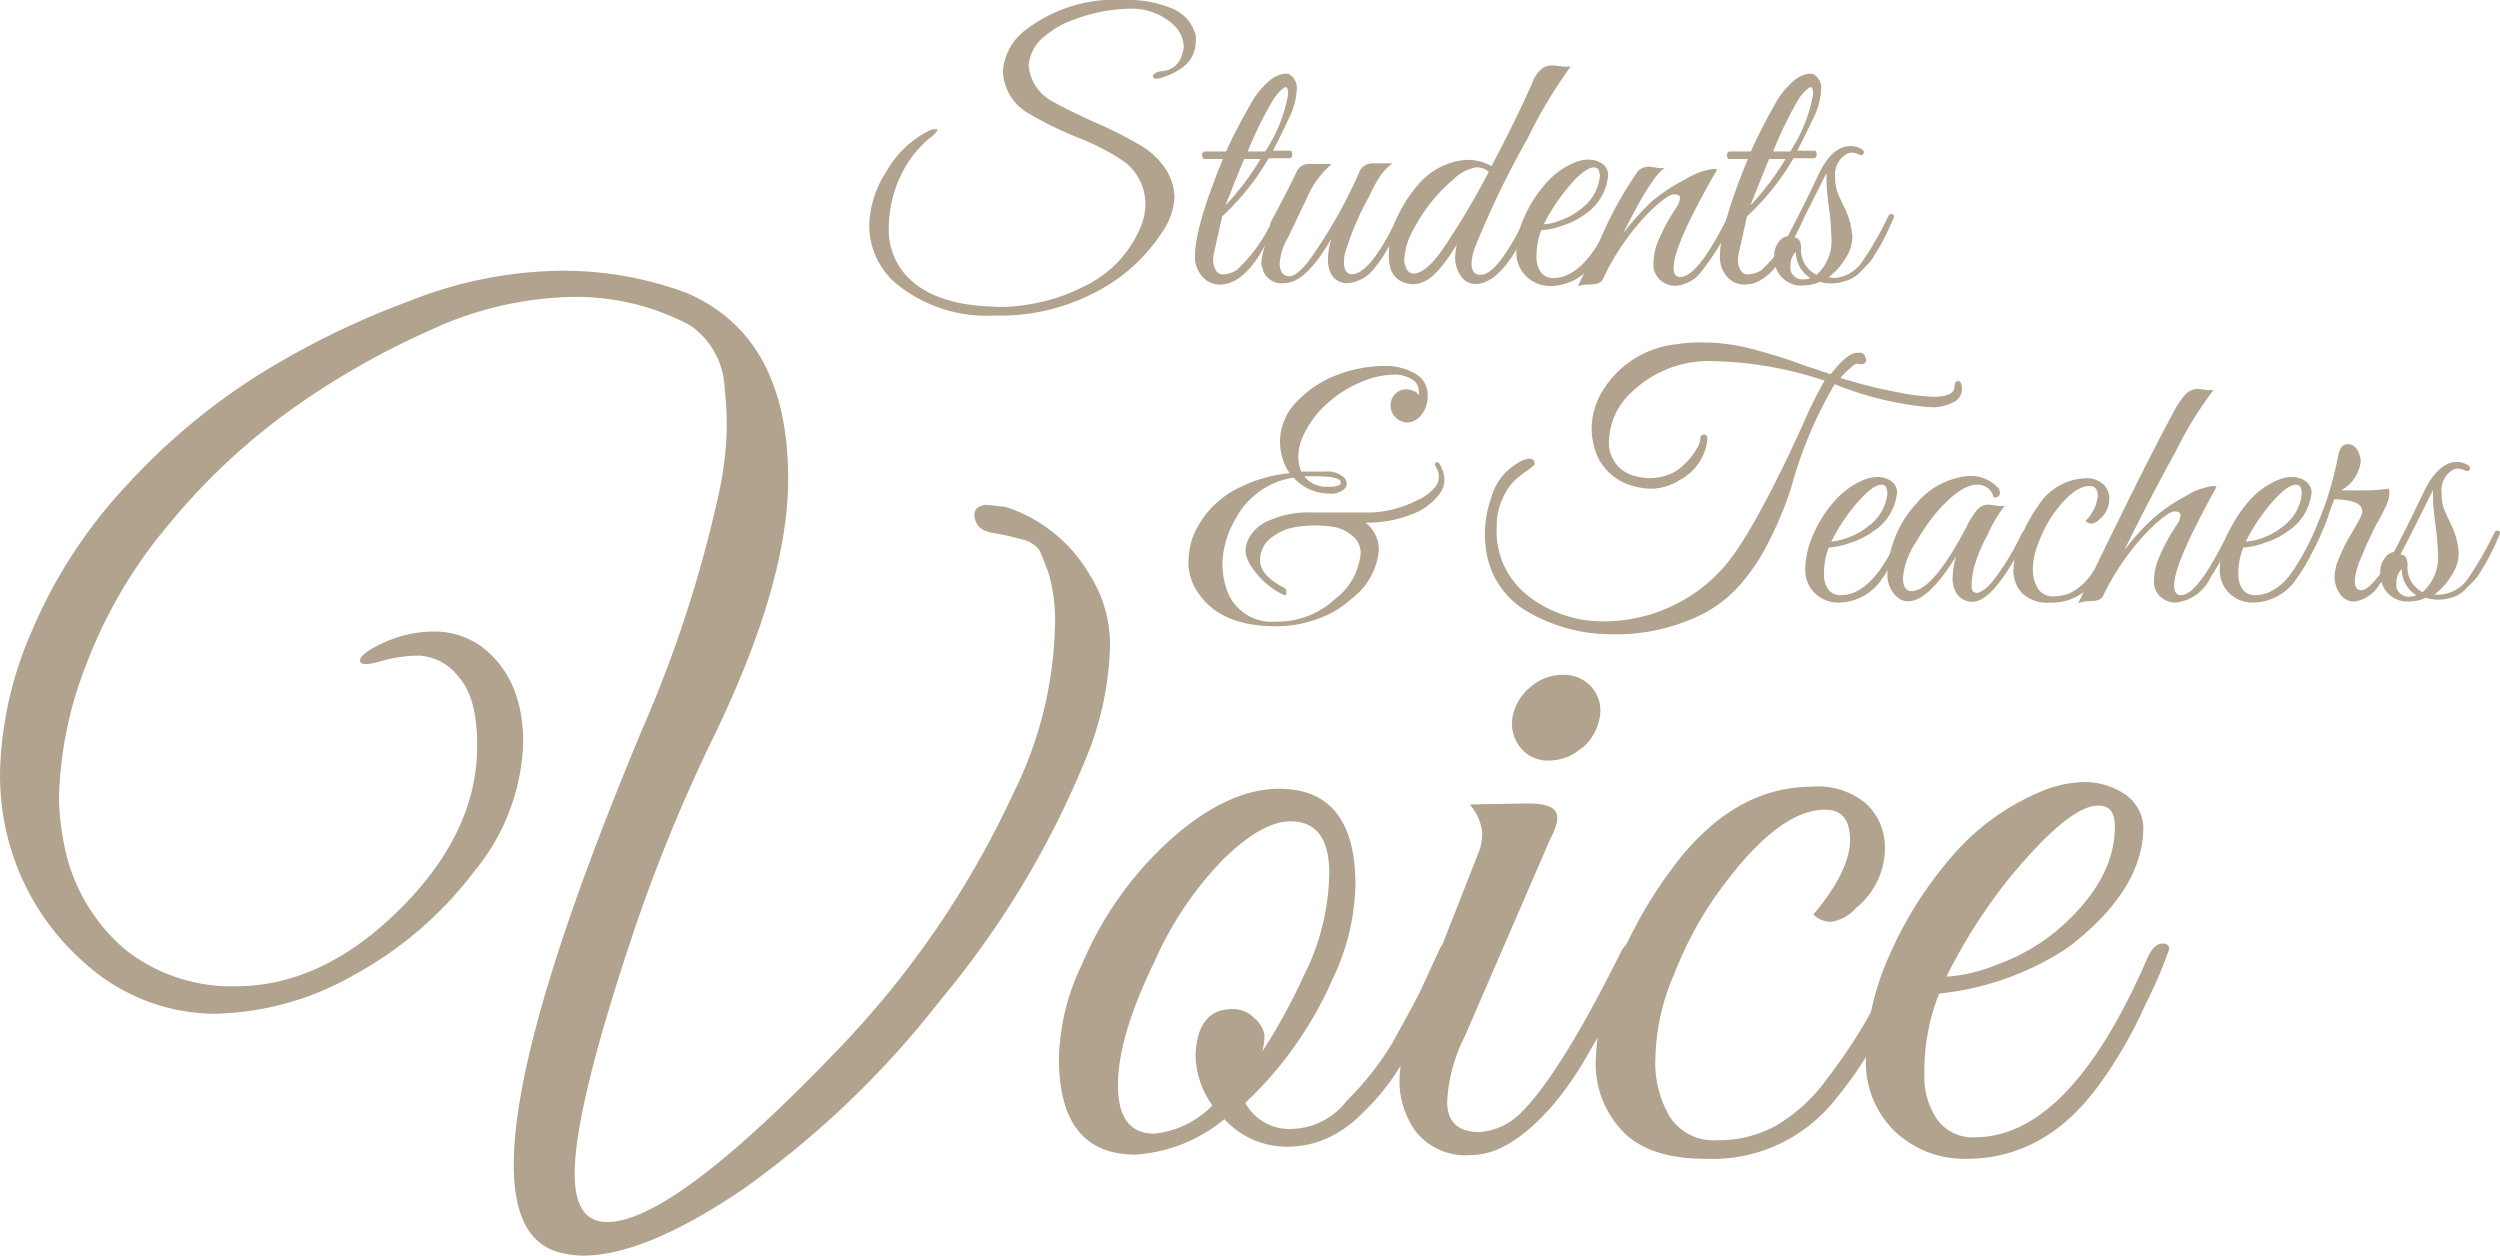 <svg xmlns="http://www.w3.org/2000/svg" viewBox="0 0 172.01 86.39"><defs><style>.cls-1{fill:#b1a38e;}</style></defs><g id="レイヤー_2" data-name="レイヤー 2"><g id="レイヤー_1-2" data-name="レイヤー 1"><path class="cls-1" d="M40.1,86.39a5.68,5.68,0,0,1-1.29-.15q-3.47-.64-3.46-6.12,0-8.85,8.93-30.16a86.55,86.55,0,0,0,5.11-15.7A23.42,23.42,0,0,0,50,29.54a21.9,21.9,0,0,0-.14-2.77,5.51,5.51,0,0,0-2.38-4.39,16.66,16.66,0,0,0-8.06-1.95,24.26,24.26,0,0,0-9.87,2.31,54.46,54.46,0,0,0-9.75,5.61,44.54,44.54,0,0,0-8.32,7.89,33,33,0,0,0-5.58,9.57,26.68,26.68,0,0,0-1.84,9A17.06,17.06,0,0,0,4.39,58a12.56,12.56,0,0,0,4.32,7.41,11.84,11.84,0,0,0,7.49,2.45q6,0,11.34-5.33t5.29-11.3q0-3.24-1.29-4.68a3.68,3.68,0,0,0-2.67-1.44,9.55,9.55,0,0,0-2.73.4c-.92.26-1.37.24-1.37-.07s.55-.73,1.65-1.23a8.33,8.33,0,0,1,3.46-.76,5.57,5.57,0,0,1,3.31,1.08Q36,46.71,36,51.11a14.64,14.64,0,0,1-3.35,8.82,25.9,25.9,0,0,1-8.24,7.12,20,20,0,0,1-9.69,2.7,13.45,13.45,0,0,1-8.89-3.49A17,17,0,0,1,.36,56.87,18.09,18.09,0,0,1,0,53.19a25.64,25.64,0,0,1,2.23-9.86,34,34,0,0,1,6.45-9.9,44.14,44.14,0,0,1,9.1-7.63,56.64,56.64,0,0,1,10.37-5.08,29,29,0,0,1,10.3-2.09,24.41,24.41,0,0,1,8.78,1.52q7,3,7,12.81,0,7.2-5.19,17.86a113.82,113.82,0,0,0-5.76,14.25q-3.74,11.31-3.74,15.7c0,2.21.74,3.31,2.23,3.31q4.47,0,15.62-11.59A64.18,64.18,0,0,0,69.7,54.63a27.21,27.21,0,0,0,2.88-11.37,11.73,11.73,0,0,0-.44-3.85c-.28-.75-.48-1.23-.57-1.44a1.34,1.34,0,0,0-.58-.58,1.57,1.57,0,0,0-.57-.25,19.86,19.86,0,0,0-2.09-.47c-.72-.12-1.14-.44-1.26-1s.13-.84.75-.94l1.37.15A10.35,10.35,0,0,1,75,39.59a8.93,8.93,0,0,1,1.37,5A21.66,21.66,0,0,1,75,51.47,63,63,0,0,1,64.73,68.78,64.48,64.48,0,0,1,51.08,81.85Q44.36,86.4,40.1,86.39Z"/><path class="cls-1" d="M88,54.27q5.26,0,5.26,6.63a15.71,15.71,0,0,1-1.58,6.48,25.91,25.91,0,0,1-6,8.5A3.46,3.46,0,0,0,89,77.67a4.91,4.91,0,0,0,3.67-1.94,20.3,20.3,0,0,0,3.1-3.92l1.37-2.49c.29-.53.66-1.28,1.11-2.27s.73-1.58.83-1.8a.52.52,0,0,1,.51-.32c.47-.05.71.12.71.5a1.09,1.09,0,0,1-.14.51l-.43,1c-.29.67-.5,1.15-.65,1.44l-.75,1.54c-.36.75-.68,1.34-.94,1.77s-.63,1-1.08,1.73a17,17,0,0,1-1.22,1.72,18.37,18.37,0,0,1-1.34,1.44,8.17,8.17,0,0,1-1.51,1.23,6.64,6.64,0,0,1-3.38,1.08A5.82,5.82,0,0,1,84.24,77a10.57,10.57,0,0,1-6.12,2.44c-3.5,0-5.26-2.2-5.26-6.62a15.54,15.54,0,0,1,1.59-6.48,24.29,24.29,0,0,1,6.08-8.57Q84.46,54.28,88,54.27Zm.8,2.24q-1.95,0-4.61,2.59a23.77,23.77,0,0,0-4.75,7.05c-1.69,3.46-2.52,6.29-2.52,8.5S77.73,78,79.42,78a6.54,6.54,0,0,0,4-1.94,6.06,6.06,0,0,1-1.16-3.53c.1-2.06.94-3.1,2.53-3.1a2,2,0,0,1,1.54.65A1.84,1.84,0,0,1,87,71.23a4.49,4.49,0,0,1-.15,1.12,40.64,40.64,0,0,0,2.81-5.12,16.23,16.23,0,0,0,1.8-7.2Q91.44,56.51,88.78,56.51Z"/><path class="cls-1" d="M101.81,77.89a4.45,4.45,0,0,0,2.88-1.37q2.66-2.65,6.76-10.87c.34-.72.68-.94,1-.65a.63.63,0,0,1,.15.47,5.84,5.84,0,0,1-.58,1.58c-.38.84-.73,1.6-1,2.27s-.92,1.77-1.8,3.28a22.92,22.92,0,0,1-2.42,3.49c-2,2.26-3.82,3.38-5.58,3.38a4.35,4.35,0,0,1-3.78-1.58,5.91,5.91,0,0,1-1.15-3.53,11.31,11.31,0,0,1,.94-4.25l4.61-11.73a4,4,0,0,0,.14-1.15,3.54,3.54,0,0,0-.86-1.88l4-.07c1.1,0,1.75.21,1.94.61s.05,1-.43,1.91L100.8,71.27a11.19,11.19,0,0,0-1.23,4.53C99.57,77.2,100.32,77.89,101.81,77.89Zm7-26.42a3.36,3.36,0,0,1-2.23.86,2.4,2.4,0,0,1-1.94-.86,2.63,2.63,0,0,1-.58-2.09,3.48,3.48,0,0,1,1.22-2.09,3.35,3.35,0,0,1,2.24-.86,2.51,2.51,0,0,1,2,.86,2.41,2.41,0,0,1,.54,2.09A3.55,3.55,0,0,1,108.86,51.47Z"/><path class="cls-1" d="M124.77,62.92c1.68-2,2.52-3.72,2.52-5.12s-.57-2.09-1.72-2.09q-3.39,0-7.71,6.2A26,26,0,0,0,115.2,67a15.2,15.2,0,0,0-1.3,5.72,7.34,7.34,0,0,0,1,4.14,3.59,3.59,0,0,0,3.24,1.59,8.16,8.16,0,0,0,4.06-1,11.64,11.64,0,0,0,3.57-3.31,37,37,0,0,0,2.55-3.78q.87-1.52,2.38-4.54c.33-.67.62-.94.86-.82a.55.55,0,0,1,.36.5,11.24,11.24,0,0,1-1,2.38c-.65,1.36-1.29,2.65-1.94,3.85a27.44,27.44,0,0,1-2.77,4,10.75,10.75,0,0,1-8.86,4q-4,0-5.8-2a6.68,6.68,0,0,1-1.76-4.57,18,18,0,0,1,1.55-6.91A30.46,30.46,0,0,1,115,59.82q4.17-5.68,9.65-5.69a5.08,5.08,0,0,1,3.85,1.26,4.13,4.13,0,0,1,1.19,2.92,5.29,5.29,0,0,1-2,4.17,2.77,2.77,0,0,1-1.69.94A1.65,1.65,0,0,1,124.77,62.92Z"/><path class="cls-1" d="M133.41,68.39a14.25,14.25,0,0,0-1,5.47,5.17,5.17,0,0,0,.9,3.2,3,3,0,0,0,2.55,1.19q6.55,0,11.88-12.31c.34-.77.75-1.11,1.23-1a.34.34,0,0,1,.28.36,30.53,30.53,0,0,1-1.62,3.78,30.53,30.53,0,0,1-3.27,5.65q-3.68,5-9.07,5a6.93,6.93,0,0,1-4.9-1.87,6.61,6.61,0,0,1-2-5.11,17.67,17.67,0,0,1,1.55-6.88,26.54,26.54,0,0,1,4.21-6.77,16.31,16.31,0,0,1,6.12-4.57,8,8,0,0,1,3.17-.72,4.93,4.93,0,0,1,2.81.87,2.88,2.88,0,0,1,1.22,2.23q0,4.32-5.18,8.28a19.69,19.69,0,0,1-8.86,3.17Zm12.1-11.52c0-1-.38-1.44-1.15-1.44q-2,0-6.12,5a37.6,37.6,0,0,0-4.32,6.77,11.25,11.25,0,0,0,3.56-.86A13.57,13.57,0,0,0,141.55,64C144.19,61.74,145.51,59.36,145.51,56.87Z"/><path class="cls-1" d="M81.45,3.24a2.17,2.17,0,0,0-.76-1.58,4.23,4.23,0,0,0-3-1.06,11.36,11.36,0,0,0-3.77.74A6,6,0,0,0,72,2.4a2.9,2.9,0,0,0-1.23,2.11,3.14,3.14,0,0,0,1.8,2.55c.45.27,1.35.71,2.7,1.33a27,27,0,0,1,3,1.5,5.22,5.22,0,0,1,2,1.85,3.8,3.8,0,0,1,.54,1.82A4.54,4.54,0,0,1,79.94,16a11.83,11.83,0,0,1-4.08,3.84,14.12,14.12,0,0,1-7.46,1.87,9.81,9.81,0,0,1-6.67-2.14,5.24,5.24,0,0,1-1.92-4.2A7.14,7.14,0,0,1,61,11.78,6.91,6.91,0,0,1,63.91,9a.93.93,0,0,1,.54-.1c.12,0,0,.19-.3.46a7.19,7.19,0,0,0-1.66,1.8,8.43,8.43,0,0,0-1.34,4.58,4.65,4.65,0,0,0,.91,2.86q1.63,2.19,5.67,2.47c.3,0,.75.05,1.35.05a13.12,13.12,0,0,0,2.45-.32,12.15,12.15,0,0,0,3-1.07,7.83,7.83,0,0,0,4-4.23A4.21,4.21,0,0,0,78.81,14a3.68,3.68,0,0,0-1.46-2.88,15.81,15.81,0,0,0-3.23-1.67,24.77,24.77,0,0,1-3.27-1.6A3.53,3.53,0,0,1,69,4.92,3.92,3.92,0,0,1,70.65,2a10.08,10.08,0,0,1,6.72-2A7.77,7.77,0,0,1,80.7.61a2.68,2.68,0,0,1,1.57,1.84,2.61,2.61,0,0,1,0,.48,2.19,2.19,0,0,1-.87,1.68,4.68,4.68,0,0,1-1.6.77c-.29.08-.45,0-.48-.1s.16-.34.6-.38a1.5,1.5,0,0,0,1.41-1.16A1.77,1.77,0,0,0,81.45,3.24Z"/><path class="cls-1" d="M82.22,17.62q0-2,1.92-6.68H82.89a.14.14,0,0,1-.15-.13.34.34,0,0,1,0-.26.19.19,0,0,1,.18-.13h1.44A35.21,35.21,0,0,1,86,7.25a5.66,5.66,0,0,1,1.37-1.72,2,2,0,0,1,.9-.44,1,1,0,0,1,.39,0,1.08,1.08,0,0,1,.56,1.09,4.88,4.88,0,0,1-.56,2c-.36.79-.72,1.51-1.08,2.19h1.16a.14.14,0,0,1,.15.13.34.34,0,0,1,0,.26.19.19,0,0,1-.18.13H87.29a17.32,17.32,0,0,1-3.2,4l-.55,2.45a2.6,2.6,0,0,0-.07.61,1.35,1.35,0,0,0,.17.62.57.57,0,0,0,.53.31,1.92,1.92,0,0,0,.91-.29A10.72,10.72,0,0,0,87.62,15c.07-.15.14-.24.23-.27s.14,0,.16.06a.72.72,0,0,1-.08.35,21.82,21.82,0,0,1-1.24,2.35c-.87,1.39-1.79,2.09-2.76,2.09A1.55,1.55,0,0,1,82.7,19,2,2,0,0,1,82.22,17.62Zm4.51-6.68H85.61c-.2.45-.63,1.52-1.3,3.2A18.35,18.35,0,0,0,86.73,10.94Zm.32-.52a10.38,10.38,0,0,0,1.58-3.94c0-.32-.06-.48-.17-.48s-.44.26-.8.77a26.13,26.13,0,0,0-1.81,3.65Z"/><path class="cls-1" d="M86.78,18.14a5.09,5.09,0,0,1,.89-2.49c-.26,0-.33-.13-.22-.39l.44-.84c.54-1,1-1.92,1.34-2.64a.94.94,0,0,1,.94-.5h1.46a6.46,6.46,0,0,0-1.74,2.41c-.58,1.19-1,2.13-1.36,2.81a4.11,4.11,0,0,0-.48,1.55,1.16,1.16,0,0,0,.18.74.61.61,0,0,0,.5.22c.3,0,.72-.32,1.27-1a33.07,33.07,0,0,0,3.57-6.27,1,1,0,0,1,.94-.5h1.3a3.65,3.65,0,0,0-.83.84,12,12,0,0,0-.83,1.54,19.07,19.07,0,0,0-1.61,3.81,2.89,2.89,0,0,0-.07.63c0,.51.18.78.53.81.86,0,1.93-1.33,3.19-4,.1-.22.19-.31.29-.26a.22.22,0,0,1,.14.19,1.78,1.78,0,0,1-.21.55l-.42.84c-.14.28-.35.65-.63,1.12a8.13,8.13,0,0,1-.78,1.12,2.56,2.56,0,0,1-1.83,1.05,1.23,1.23,0,0,1-1.24-.79,2.38,2.38,0,0,1-.14-.91,5,5,0,0,1,.24-1.37q-1.76,3.07-3.24,3.07a1.34,1.34,0,0,1-1.52-1.08A.62.62,0,0,1,86.78,18.14Z"/><path class="cls-1" d="M101.25,18.14c0,.52.21.77.63.77.75,0,1.75-1.25,3-3.77.05-.09.09-.19.13-.28a.34.34,0,0,1,.19-.2q.14,0,.18.06a.47.47,0,0,1,0,.35q-1.92,4.47-3.88,4.47a1.2,1.2,0,0,1-1-.58,2.07,2.07,0,0,1-.38-1.14,4.24,4.24,0,0,1,.12-1q-1.4,2.29-2.4,2.61a1.45,1.45,0,0,1-.56.12,1.9,1.9,0,0,1-.54-.07c-.79-.21-1.18-.83-1.18-1.87A6.05,6.05,0,0,1,96,15.23a9.7,9.7,0,0,1,1.52-2.46,4.86,4.86,0,0,1,2.38-1.59A3.85,3.85,0,0,1,101.1,11a3.36,3.36,0,0,1,1.52.43q1.63-3.07,2.79-5.69a2.33,2.33,0,0,1,.66-1,1.05,1.05,0,0,1,.6-.23H107l.46.06a2.9,2.9,0,0,0,.61,0,32.78,32.78,0,0,0-2.93,4.89A64.46,64.46,0,0,0,101.49,17,3.74,3.74,0,0,0,101.25,18.14Zm1.18-6.31a1.18,1.18,0,0,0-.88-.31,2.92,2.92,0,0,0-1.57.84,11.12,11.12,0,0,0-2.66,3.31,4.79,4.79,0,0,0-.7,2.14,1.43,1.43,0,0,0,.16.69.52.52,0,0,0,.49.32c.54,0,1.22-.56,2-1.68A53.36,53.36,0,0,0,102.43,11.83Z"/><path class="cls-1" d="M106.05,15.84a4.8,4.8,0,0,0-.33,1.82,1.72,1.72,0,0,0,.3,1.07,1,1,0,0,0,.85.4c1.46,0,2.77-1.37,4-4.11.11-.25.25-.36.41-.33a.1.1,0,0,1,.09.12,10.7,10.7,0,0,1-.54,1.26A10.17,10.17,0,0,1,109.7,18a3.63,3.63,0,0,1-3,1.68A2.36,2.36,0,0,1,105,19a2.26,2.26,0,0,1-.67-1.71,5.76,5.76,0,0,1,.52-2.29,8.54,8.54,0,0,1,1.4-2.25,5.41,5.41,0,0,1,2-1.53,2.66,2.66,0,0,1,1.06-.24,1.68,1.68,0,0,1,.94.29,1,1,0,0,1,.4.74A3.6,3.6,0,0,1,109,14.78a5.16,5.16,0,0,1-1.49.74A5.21,5.21,0,0,1,106.05,15.84Zm4-3.84q0-.48-.39-.48c-.45,0-1.13.55-2,1.66a12.73,12.73,0,0,0-1.44,2.25,3.61,3.61,0,0,0,1.19-.29,4.6,4.6,0,0,0,1.36-.76A3.23,3.23,0,0,0,110.09,12Z"/><path class="cls-1" d="M118.15,11.66q-3,5.19-3,6.77,0,.63.45.63c.82,0,1.91-1.39,3.29-4.16.1-.22.19-.31.29-.26a.21.21,0,0,1,.14.19.64.64,0,0,1-.09.29,17.32,17.32,0,0,1-2.15,3.54,2.44,2.44,0,0,1-1.75,1A1.52,1.52,0,0,1,114,19a1.36,1.36,0,0,1-.24-.85A4.52,4.52,0,0,1,114,16.8a13.48,13.48,0,0,1,1.33-2.5,1.46,1.46,0,0,0,.26-.68c0-.17-.14-.25-.41-.25s-.79.36-1.56,1.08a16.58,16.58,0,0,0-3.33,4.75.66.66,0,0,1-.33.3,2.9,2.9,0,0,1-.71.08,1.92,1.92,0,0,0-.69.12c.25-.51.76-1.56,1.51-3.14a25.16,25.16,0,0,1,2.64-4.8,1.08,1.08,0,0,1,.79-.29l.49.07a1.56,1.56,0,0,0,.59,0q-.89.48-2.9,4.51a18.63,18.63,0,0,1,2-2.22A12.18,12.18,0,0,1,116,12.32a4.64,4.64,0,0,1,1.89-.7A.77.77,0,0,1,118.15,11.66Z"/><path class="cls-1" d="M118.34,17.62q0-2,1.92-6.68H119a.14.14,0,0,1-.15-.13.34.34,0,0,1,0-.26.19.19,0,0,1,.18-.13h1.44a35.21,35.21,0,0,1,1.61-3.17,5.66,5.66,0,0,1,1.37-1.72,2,2,0,0,1,.9-.44,1,1,0,0,1,.39,0,1.08,1.08,0,0,1,.56,1.09,4.88,4.88,0,0,1-.56,2c-.37.79-.73,1.51-1.08,2.19h1.16a.14.14,0,0,1,.15.13.34.34,0,0,1,0,.26.19.19,0,0,1-.18.13h-1.39a17.32,17.32,0,0,1-3.2,4l-.55,2.45a2.6,2.6,0,0,0-.07.61,1.24,1.24,0,0,0,.17.62.56.56,0,0,0,.53.31,1.92,1.92,0,0,0,.91-.29A10.86,10.86,0,0,0,123.74,15a.43.43,0,0,1,.23-.27c.09,0,.14,0,.16.06a.72.72,0,0,1-.08.35,19.82,19.82,0,0,1-1.25,2.35c-.86,1.39-1.78,2.09-2.76,2.09a1.54,1.54,0,0,1-1.22-.55A2,2,0,0,1,118.34,17.62Zm4.51-6.68h-1.13c-.19.45-.62,1.52-1.29,3.2A18.35,18.35,0,0,0,122.85,10.94Zm.32-.52a10.38,10.38,0,0,0,1.58-3.94c0-.32-.06-.48-.17-.48s-.44.26-.8.77A27,27,0,0,0,122,10.42Z"/><path class="cls-1" d="M125.8,19.08l.44.05A2.56,2.56,0,0,0,128.13,18a23,23,0,0,0,1.8-3.14.17.17,0,0,1,.17-.12c.15,0,.22,0,.22.16a1.09,1.09,0,0,1-.11.28l-.21.46c-.06.15-.16.37-.31.66s-.27.52-.37.69-.24.39-.4.65a2.36,2.36,0,0,1-.47.6l-.51.53a2.24,2.24,0,0,1-1,.57,2.85,2.85,0,0,1-1.73.05,2.5,2.5,0,0,1-1,.24,1.85,1.85,0,0,1-2.06-1.34,3.28,3.28,0,0,1-.08-.76,1.42,1.42,0,0,1,.3-.85.89.89,0,0,1,.64-.43q1.22-2.33,2.09-4.2c.64-1.36,1.38-2,2.23-2a1.58,1.58,0,0,1,.66.15c.22.11.29.22.24.35s-.17.15-.35.07a1.16,1.16,0,0,0-.46-.12.73.73,0,0,0-.33.08,1.63,1.63,0,0,0-.82,1.65,2.72,2.72,0,0,0,.2,1.11c.12.28.27.6.43.93a5.47,5.47,0,0,1,.55,2,2.78,2.78,0,0,1-.51,1.56A4.35,4.35,0,0,1,125.8,19.08Zm-2.61-.82c0,.1,0,.2,0,.32a.84.84,0,0,0,.89.64,1.14,1.14,0,0,0,.48-.09,2.13,2.13,0,0,1-1-1.8A1.3,1.3,0,0,0,123.19,18.26Zm1.8.65A3.13,3.13,0,0,0,126,16.27a17.12,17.12,0,0,0-.16-2,17.54,17.54,0,0,1-.17-1.75c0-.3,0-.51,0-.62q-1.82,3.64-2.25,4.44c.33,0,.5.24.5.72A1.89,1.89,0,0,0,125,18.91Z"/><path class="cls-1" d="M133,27.3c1,0,1.48-.24,1.48-.72,0-.24.09-.36.26-.36s.25.19.25.59a1,1,0,0,1-.67.9,3,3,0,0,1-1.19.31,6.36,6.36,0,0,1-.85-.05,22.61,22.61,0,0,1-6.05-1.54,29.49,29.49,0,0,0-3,7.15,24.33,24.33,0,0,1-1.43,3.49,14.13,14.13,0,0,1-2,3.08,9,9,0,0,1-2.46,2,13.34,13.34,0,0,1-6.46,1.49,11.37,11.37,0,0,1-5.66-1.49,5.82,5.82,0,0,1-3-4.51,9.41,9.41,0,0,1-.05-1.21,8.12,8.12,0,0,1,.47-2.3,3.87,3.87,0,0,1,1.76-2.25,1.84,1.84,0,0,1,.79-.32c.29,0,.42.14.39.41a2.74,2.74,0,0,1-.5.4c-.26.18-.51.38-.75.58a3.34,3.34,0,0,0-.72.92,4.55,4.55,0,0,0-.63,2.38A5.58,5.58,0,0,0,105,40.88a7.92,7.92,0,0,0,2.47,1.39,8.2,8.2,0,0,0,2.74.48h.12a11,11,0,0,0,8.16-3.6q2-2.17,5.52-9.86a29,29,0,0,1,1.53-3.1,25.74,25.74,0,0,0-7.63-1.34,7.59,7.59,0,0,0-5.5,2,4.75,4.75,0,0,0-1.7,3.41,2.32,2.32,0,0,0,1.7,2.47,4.22,4.22,0,0,0,1.1.17,4.17,4.17,0,0,0,1.12-.18,2.89,2.89,0,0,0,1.23-.75,4.56,4.56,0,0,0,.89-1.11,1.49,1.49,0,0,0,.25-.84v0c.13-.11.24-.15.33-.11s.15.14.15.3a3.58,3.58,0,0,1-1.9,2.81,3.68,3.68,0,0,1-1.87.6,4.57,4.57,0,0,1-1.54-.24,3.69,3.69,0,0,1-2.49-2.66,4.86,4.86,0,0,1-.17-1.23,5.12,5.12,0,0,1,.89-2.81,6.76,6.76,0,0,1,5-3,9.46,9.46,0,0,1,1.46-.12c.46,0,1,0,1.62.07a14.72,14.72,0,0,1,2.45.48c1,.28,2.05.59,3.12,1l1.91.64c.78-1,1.36-1.45,1.75-1.47a1,1,0,0,1,.32,0q.21,0,.33.33c.08.23,0,.37-.17.43a.68.68,0,0,1-.31,0c-.1-.06-.3,0-.59.3a5,5,0,0,0-.66.66,32.77,32.77,0,0,0,4,1A14.64,14.64,0,0,0,133,27.3Z"/><path class="cls-1" d="M125.83,37.67a4.8,4.8,0,0,0-.33,1.82,1.74,1.74,0,0,0,.3,1.07,1,1,0,0,0,.85.39q2.19,0,4-4.1c.11-.26.25-.37.41-.34a.12.12,0,0,1,.09.12,9.28,9.28,0,0,1-.54,1.26,10,10,0,0,1-1.09,1.89,3.62,3.62,0,0,1-3,1.68,2.28,2.28,0,0,1-1.63-.63,2.19,2.19,0,0,1-.68-1.7,5.94,5.94,0,0,1,.52-2.29,8.76,8.76,0,0,1,1.4-2.26,5.57,5.57,0,0,1,2-1.52,2.66,2.66,0,0,1,1.06-.24,1.61,1.61,0,0,1,.94.29,1,1,0,0,1,.4.74,3.6,3.6,0,0,1-1.72,2.76,5.16,5.16,0,0,1-1.49.73A5,5,0,0,1,125.83,37.67Zm4-3.84q0-.48-.39-.48-.67,0-2,1.65A12.82,12.82,0,0,0,126,37.26a3.89,3.89,0,0,0,1.19-.29,4.63,4.63,0,0,0,1.36-.77A3.16,3.16,0,0,0,129.87,33.83Z"/><path class="cls-1" d="M136.75,36.81a10.3,10.3,0,0,0-.94,2.28,6,6,0,0,0-.16,1.23c0,.31.12.47.36.47s.68-.28,1.13-.84a17.36,17.36,0,0,0,1.94-3.2c.07-.14.14-.22.22-.24s.19,0,.19.15a.75.75,0,0,1-.07.29q-2.21,4.45-3.72,4.46a1.29,1.29,0,0,1-1.13-.67,1.89,1.89,0,0,1-.22-1,5.7,5.7,0,0,1,.24-1.47q-1.92,3.11-3.31,3.1a1.09,1.09,0,0,1-.69-.24,2,2,0,0,1-.72-1.73,7.45,7.45,0,0,1,2-4.77,5.3,5.3,0,0,1,2.83-1.76,3.36,3.36,0,0,1,.86-.12,2.54,2.54,0,0,1,1.87.77.49.49,0,0,1,.15.51.34.34,0,0,1-.41.19,1.11,1.11,0,0,0-1.15-.87c-.69,0-1.54.55-2.55,1.64a13.21,13.21,0,0,0-1.6,2.25,5.27,5.27,0,0,0-.94,2.5q0,.93.6.93,1.44,0,3.77-4.41a5.54,5.54,0,0,1,.77-1.22,1.05,1.05,0,0,1,.79-.32l.49.07a1.56,1.56,0,0,0,.59,0A9.26,9.26,0,0,0,136.75,36.81Z"/><path class="cls-1" d="M143.5,35.84a2.92,2.92,0,0,0,.84-1.7c0-.47-.19-.7-.58-.7-.75,0-1.61.69-2.57,2.06a9,9,0,0,0-.88,1.71,5.07,5.07,0,0,0-.44,1.91,2.47,2.47,0,0,0,.35,1.38,1.2,1.2,0,0,0,1.08.53,2.78,2.78,0,0,0,1.36-.35,3.94,3.94,0,0,0,1.19-1.11,12.73,12.73,0,0,0,.85-1.26c.19-.33.45-.84.79-1.51.11-.22.21-.31.29-.27a.18.18,0,0,1,.12.16,3.68,3.68,0,0,1-.33.8c-.21.45-.43.88-.64,1.28a9.14,9.14,0,0,1-.93,1.34,3.57,3.57,0,0,1-2.95,1.35,2.46,2.46,0,0,1-1.93-.66,2.24,2.24,0,0,1-.59-1.53,6,6,0,0,1,.52-2.3,10.47,10.47,0,0,1,1.18-2.16,4,4,0,0,1,3.22-1.9,1.68,1.68,0,0,1,1.28.42,1.37,1.37,0,0,1,.4,1,1.77,1.77,0,0,1-.67,1.39.93.93,0,0,1-.57.31A.54.54,0,0,1,143.5,35.84Z"/><path class="cls-1" d="M149.59,40.28c0,.45.16.67.48.67.76,0,1.82-1.4,3.2-4.22q.16-.33.3-.27a.24.24,0,0,1,.13.2,2.44,2.44,0,0,1-.28.68c-.18.38-.37.74-.55,1.08s-.45.8-.8,1.36a3,3,0,0,1-2.36,1.68,1.52,1.52,0,0,1-1.29-.67,1.46,1.46,0,0,1-.22-.86,4.46,4.46,0,0,1,.24-1.3,12.67,12.67,0,0,1,1.32-2.5,1.46,1.46,0,0,0,.27-.68c0-.17-.14-.26-.41-.26s-.79.36-1.56,1.08A17.07,17.07,0,0,0,144.7,41c-.11.24-.41.36-.89.36a2.36,2.36,0,0,0-.82.14q4.56-9.48,6.6-13.22a5.27,5.27,0,0,1,.81-1.18,1.17,1.17,0,0,1,.83-.34l.5.06a2.16,2.16,0,0,0,.58,0A24.87,24.87,0,0,0,149.73,31q-1.86,3.38-3.57,6.86a17.14,17.14,0,0,1,2-2.21,11.72,11.72,0,0,1,2.2-1.5,4.7,4.7,0,0,1,1.89-.71.71.71,0,0,1,.26.05C150.58,37,149.59,39.21,149.59,40.28Z"/><path class="cls-1" d="M154.35,37.67a4.61,4.61,0,0,0-.34,1.82,1.74,1.74,0,0,0,.3,1.07,1,1,0,0,0,.85.39q2.19,0,4-4.1c.11-.26.25-.37.41-.34a.13.13,0,0,1,.1.12,9.28,9.28,0,0,1-.54,1.26,10,10,0,0,1-1.1,1.89,3.62,3.62,0,0,1-3,1.68,2.3,2.3,0,0,1-1.63-.63,2.19,2.19,0,0,1-.67-1.7,5.92,5.92,0,0,1,.51-2.29,8.8,8.8,0,0,1,1.41-2.26,5.41,5.41,0,0,1,2-1.52,2.61,2.61,0,0,1,1.05-.24,1.61,1.61,0,0,1,.94.29,1,1,0,0,1,.41.74,3.62,3.62,0,0,1-1.73,2.76,5,5,0,0,1-1.49.73A5,5,0,0,1,154.35,37.67Zm4-3.84q0-.48-.39-.48c-.45,0-1.12.55-2,1.65a12.82,12.82,0,0,0-1.44,2.26A3.83,3.83,0,0,0,155.7,37a4.63,4.63,0,0,0,1.36-.77A3.16,3.16,0,0,0,158.38,33.83Z"/><path class="cls-1" d="M162.43,31.74a2.61,2.61,0,0,1-1.36,2l1.28,0c.53,0,1.21,0,2-.12a1,1,0,0,1,.05.39,2.55,2.55,0,0,1-.29.92c-.19.41-.37.76-.52,1s-.3.58-.43.85-.29.58-.46,1-.31.73-.42,1c-.4,1.22-.33,1.83.2,1.83s1.66-1.34,3-4c.11-.21.21-.29.28-.24a.22.22,0,0,1,.11.18,3.47,3.47,0,0,1-.32.74c-.2.43-.43.86-.67,1.31a8.48,8.48,0,0,1-1.13,1.56A2.45,2.45,0,0,1,162,41.39c-.62,0-1.05-.38-1.29-1.13a2.11,2.11,0,0,1-.08-.65,3.3,3.3,0,0,1,.28-1.15,11,11,0,0,1,.88-1.75c.4-.69.62-1.1.67-1.22a.86.86,0,0,0,.07-.34c0-.5-.64-.76-1.92-.8l-.29.77a15.7,15.7,0,0,1-2.9,5.31q-.24.21-.24-.15a.41.41,0,0,1,0-.17,17.85,17.85,0,0,0,2.33-4.2,22.14,22.14,0,0,0,1.37-4.6c.1-.5.32-.75.67-.75s.61.23.77.67A1.57,1.57,0,0,1,162.43,31.74Z"/><path class="cls-1" d="M167.5,40.91a3.31,3.31,0,0,0,.43,0,2.54,2.54,0,0,0,1.89-1.12,24.14,24.14,0,0,0,1.81-3.15.16.16,0,0,1,.16-.12c.15,0,.22,0,.22.17a1.27,1.27,0,0,1-.11.27c-.07.16-.14.31-.2.46s-.17.37-.32.66-.26.52-.37.7-.23.39-.39.64a2.94,2.94,0,0,1-.48.61l-.51.52a2.16,2.16,0,0,1-1,.58,2.89,2.89,0,0,1-1.72,0,2.54,2.54,0,0,1-1,.24,1.85,1.85,0,0,1-2.06-1.35,3.19,3.19,0,0,1-.08-.75,1.46,1.46,0,0,1,.31-.86.9.9,0,0,1,.63-.43c.82-1.55,1.51-3,2.09-4.2s1.38-2,2.23-2a1.56,1.56,0,0,1,.66.16c.22.1.3.22.24.35s-.17.15-.35.07a1.12,1.12,0,0,0-.45-.12.74.74,0,0,0-.34.07A1.65,1.65,0,0,0,168,34a2.68,2.68,0,0,0,.19,1.1c.12.29.27.6.43.94a5.28,5.28,0,0,1,.55,2,2.85,2.85,0,0,1-.5,1.56A4.63,4.63,0,0,1,167.5,40.91Zm-2.62-.82c0,.1,0,.2,0,.31a.85.85,0,0,0,.89.65,1,1,0,0,0,.48-.1,2.1,2.1,0,0,1-1-1.8A1.34,1.34,0,0,0,164.88,40.09Zm1.8.65a3.16,3.16,0,0,0,1.06-2.64,17.22,17.22,0,0,0-.17-2c-.11-.87-.17-1.45-.17-1.75s0-.52,0-.63q-1.81,3.65-2.25,4.44c.33,0,.5.24.5.72A1.9,1.9,0,0,0,166.68,40.74Z"/><path class="cls-1" d="M89.54,32.45l1.61,0a1.66,1.66,0,0,1,1.35.43.57.57,0,0,1,.16.38.52.52,0,0,1-.12.34,1.32,1.32,0,0,1-1.08.36A3.3,3.3,0,0,1,89,32.86,5.45,5.45,0,0,0,85,35.72a6.32,6.32,0,0,0-.89,3.09,5.53,5.53,0,0,0,.26,1.66,3.27,3.27,0,0,0,3.44,2.3,5.83,5.83,0,0,0,4.08-1.58,4.43,4.43,0,0,0,1.73-3.14,1.52,1.52,0,0,0-.64-1.24,2.73,2.73,0,0,0-1.35-.58,11.8,11.8,0,0,0-1.2-.08,10.18,10.18,0,0,0-1.27.11,3.55,3.55,0,0,0-1.54.63,1.93,1.93,0,0,0-.92,1.66c0,.69.54,1.31,1.61,1.87a.34.34,0,0,1,.2.37c0,.16-.09.2-.2.14a5.47,5.47,0,0,1-2.14-1.85A2.33,2.33,0,0,1,85.7,38a1.94,1.94,0,0,1,.12-.74,2.65,2.65,0,0,1,1.44-1.42,6.61,6.61,0,0,1,2.93-.58h4.25a7.69,7.69,0,0,0,3.07-.84,3.24,3.24,0,0,0,1.3-1A1.12,1.12,0,0,0,99,32.8a1,1,0,0,0-.15-.56c-.09-.16-.13-.27-.11-.34s.05-.09.13-.09a.21.21,0,0,1,.18.12A2.17,2.17,0,0,1,99.38,33a1.59,1.59,0,0,1-.31.95,4.15,4.15,0,0,1-2,1.46,8.2,8.2,0,0,1-3,.55h-.12a2.35,2.35,0,0,1,.92,1.9A4.71,4.71,0,0,1,93,41.19a6.74,6.74,0,0,1-2.27,1.37,8.27,8.27,0,0,1-2.93.53q-3.72,0-5.26-2.16a3.65,3.65,0,0,1-.77-2.09A5.64,5.64,0,0,1,82.05,37a6.41,6.41,0,0,1,3.39-3.53,9.52,9.52,0,0,1,3.29-.91,3.89,3.89,0,0,1,.57-5,7.34,7.34,0,0,1,2.82-1.81,9.24,9.24,0,0,1,3.11-.57,4.13,4.13,0,0,1,2.12.51,1.7,1.7,0,0,1,.88,1.61,1.9,1.9,0,0,1-.43,1.23,1.24,1.24,0,0,1-1,.54A1.21,1.21,0,0,1,96,28.7a1.13,1.13,0,0,1-.32-.81A1.07,1.07,0,0,1,96,27.1a1.06,1.06,0,0,1,.76-.31,1.2,1.2,0,0,1,.55.13.53.53,0,0,1,.31.3,1.36,1.36,0,0,0,0-.29.92.92,0,0,0-.44-.81,2.22,2.22,0,0,0-1.36-.34,6.06,6.06,0,0,0-2.14.49,8.23,8.23,0,0,0-2.3,1.43A6.73,6.73,0,0,0,89.66,30a3.49,3.49,0,0,0-.33,1.36A2.67,2.67,0,0,0,89.54,32.45Zm2.71.75c0-.29-.59-.43-1.77-.43-.24,0-.49,0-.74,0a1.86,1.86,0,0,0,1.54.72C91.93,33.51,92.25,33.41,92.25,33.2Z"/></g></g></svg>